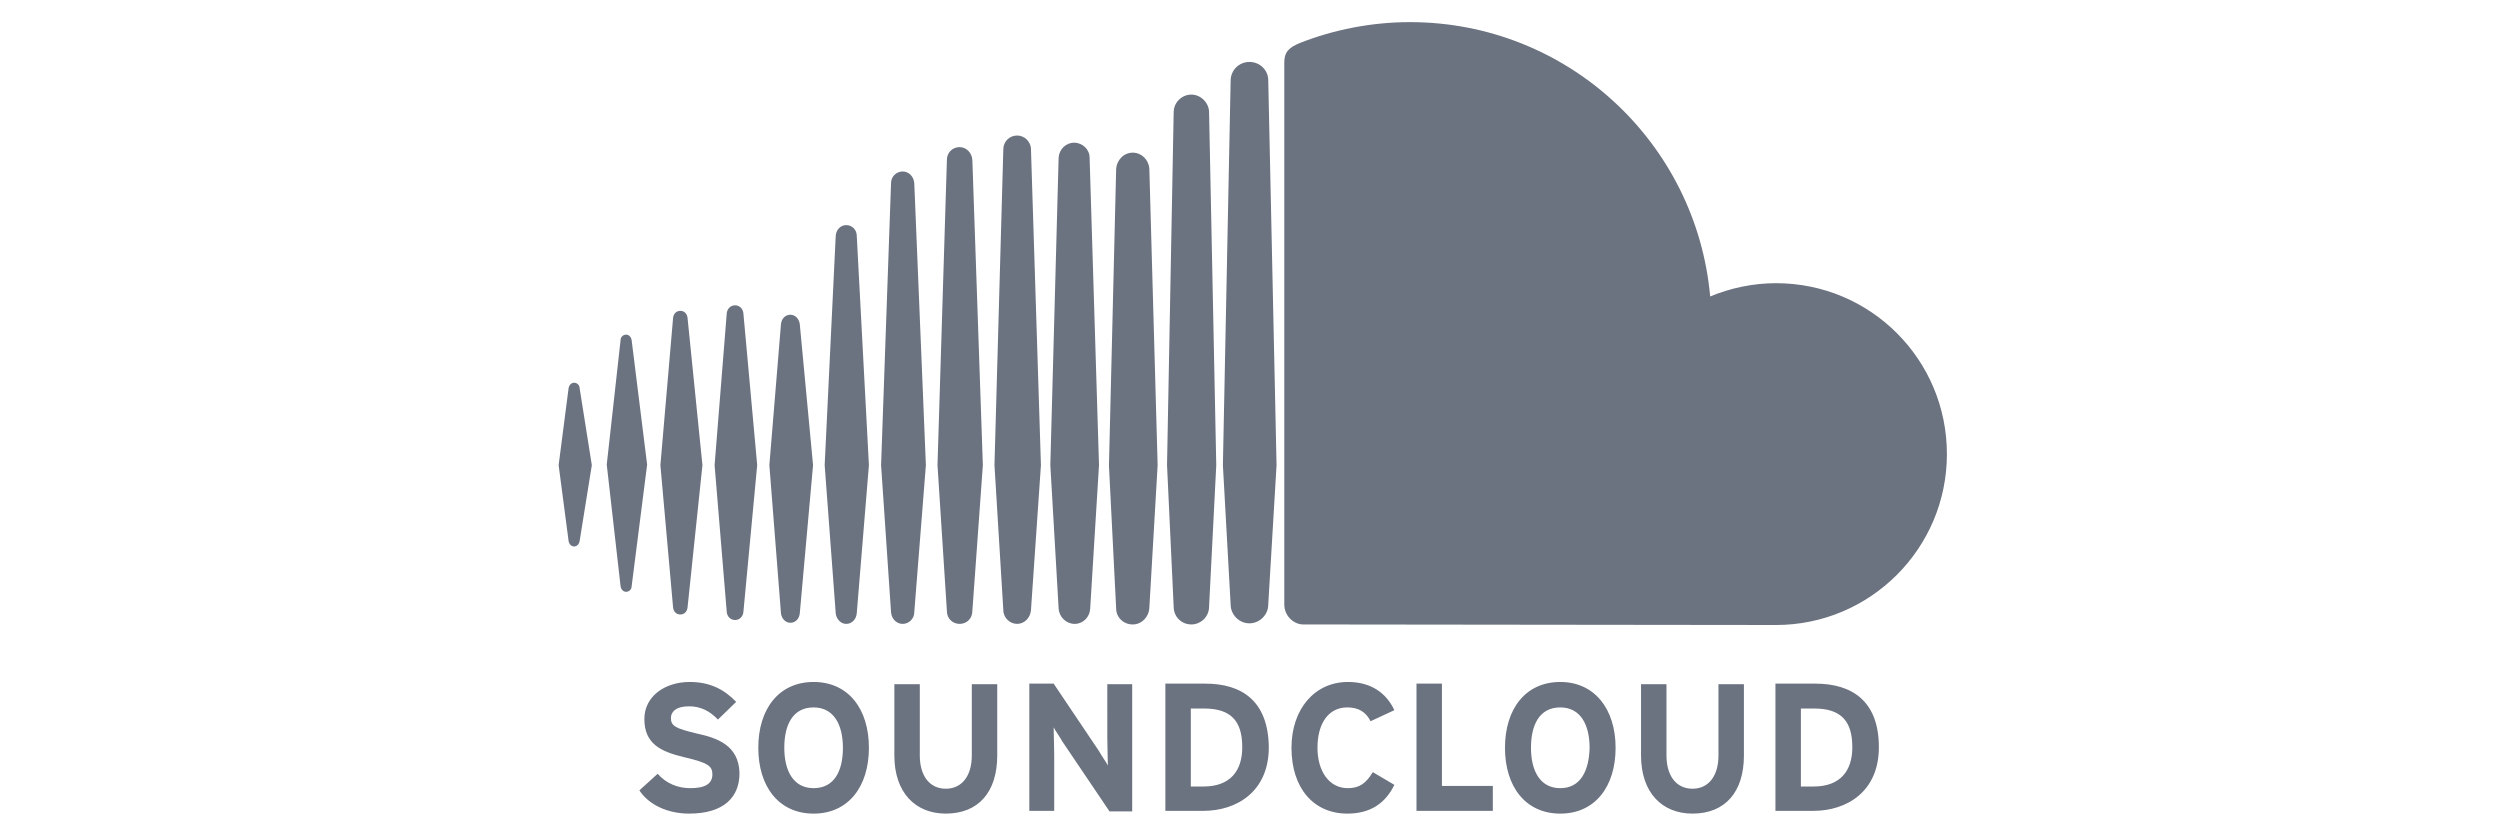 <?xml version="1.0" encoding="utf-8"?>
<!-- Generator: Adobe Illustrator 26.1.0, SVG Export Plug-In . SVG Version: 6.00 Build 0)  -->
<svg version="1.1" id="Layer_1" xmlns="http://www.w3.org/2000/svg" xmlns:xlink="http://www.w3.org/1999/xlink" x="0px" y="0px"
	 viewBox="0 0 452 151" style="enable-background:new 0 0 452 151;" xml:space="preserve">
<style type="text/css">
	.st0{fill:#6B7280;}
</style>
<path class="st0" d="M103.8,69.2c-0.5,0-0.9,0.4-1,1L101,84.1l1.8,13.7c0.1,0.6,0.5,1,1,1c0.5,0,0.9-0.4,1-1v0v0l2.2-13.7l-2.2-13.9
	C104.8,69.6,104.3,69.2,103.8,69.2L103.8,69.2z M114.2,61.5c-0.1-0.6-0.5-1-1-1c-0.5,0-1,0.4-1,1c0,0-2.5,22.5-2.5,22.5l2.5,22
	c0.1,0.6,0.5,1,1,1c0.5,0,1-0.4,1-1l2.8-22L114.2,61.5L114.2,61.5z M153,40.7c-1,0-1.8,0.8-1.9,1.9l-2,41.5l2,26.8
	c0.1,1,0.9,1.9,1.9,1.9c1,0,1.8-0.8,1.9-1.9v0l2.2-26.8l-2.2-41.5C154.9,41.6,154.1,40.7,153,40.7z M132.9,55.2
	c-0.8,0-1.4,0.6-1.5,1.4l-2.2,27.5l2.2,26.6c0.1,0.8,0.7,1.4,1.5,1.4c0.8,0,1.4-0.6,1.5-1.4l2.5-26.6l-2.5-27.5
	C134.3,55.8,133.7,55.2,132.9,55.2z M173.5,112.8c1.3,0,2.3-1,2.3-2.3l1.9-26.4l-1.9-55.2c-0.1-1.3-1.1-2.3-2.3-2.3
	c-1.3,0-2.3,1-2.3,2.3l-1.7,55.2l1.7,26.4C171.2,111.8,172.2,112.8,173.5,112.8z M215.4,112.9c1.7,0,3.2-1.4,3.2-3.2v0v0l1.3-25.6
	l-1.3-63.8c0-1.7-1.5-3.2-3.2-3.2c-1.7,0-3.2,1.4-3.2,3.2L211,84.1c0,0,1.2,25.6,1.2,25.6C212.2,111.5,213.6,112.9,215.4,112.9z
	 M194.3,112.8c1.5,0,2.7-1.2,2.8-2.7v0l1.6-26L197,28.5c0-1.5-1.3-2.7-2.8-2.7c-1.5,0-2.7,1.2-2.8,2.7l-1.5,55.6l1.5,25.9
	C191.5,111.6,192.8,112.8,194.3,112.8L194.3,112.8z M142.9,112.6c0.9,0,1.6-0.7,1.7-1.7l2.4-26.8l-2.4-25.5
	c-0.1-0.9-0.8-1.7-1.7-1.7c-0.9,0-1.6,0.7-1.7,1.7l-2.1,25.5l2.1,26.8C141.3,111.8,142,112.6,142.9,112.6z M123,111.1
	c0.7,0,1.2-0.5,1.3-1.2l2.7-25.8l-2.7-26.7c-0.1-0.7-0.6-1.2-1.3-1.2c-0.7,0-1.2,0.5-1.3,1.2l-2.3,26.7l2.3,25.8
	C121.8,110.6,122.3,111.1,123,111.1L123,111.1z M204.8,27.6c-1.6,0-2.9,1.3-3,3l-1.3,53.6l1.3,25.8c0,1.6,1.3,2.9,3,2.9
	c1.6,0,2.9-1.3,3-3v0l1.5-25.8l-1.5-53.6C207.7,28.9,206.4,27.6,204.8,27.6L204.8,27.6z M163.2,112.8c1.1,0,2.1-0.9,2.1-2.1
	l2.1-26.6l-2.1-51c-0.1-1.2-1-2.1-2.1-2.1c-1.1,0-2.1,0.9-2.1,2.1l-1.8,51l1.8,26.6C161.2,111.9,162.1,112.8,163.2,112.8z
	 M186.4,110.3L186.4,110.3l1.8-26.2L186.4,27c0-1.4-1.2-2.5-2.5-2.5c-1.4,0-2.5,1.1-2.5,2.5l-1.6,57.1l1.6,26.2
	c0,1.4,1.2,2.5,2.5,2.5C185.2,112.8,186.3,111.7,186.4,110.3L186.4,110.3L186.4,110.3z M321.1,51.2c-4.2,0-8.3,0.9-11.9,2.4
	C306.7,25.8,283.4,4,254.9,4c-7,0-13.8,1.4-19.7,3.7c-2.3,0.9-3,1.8-3,3.6v98c0,1.9,1.5,3.5,3.3,3.6c0.1,0,85,0.1,85.6,0.1
	c17,0,30.9-13.8,30.9-30.9C352,65,338.2,51.2,321.1,51.2L321.1,51.2z M225.9,11.2c-1.9,0-3.4,1.5-3.4,3.4l-1.4,69.5l1.4,25.2
	c0,1.8,1.5,3.4,3.4,3.4c1.8,0,3.4-1.5,3.4-3.4v0l1.5-25.2l-1.5-69.6C229.3,12.7,227.8,11.2,225.9,11.2z M125.9,132.6
	c-3.7-0.9-4.6-1.3-4.6-2.8c0-1,0.8-2.1,3.3-2.1c2.1,0,3.8,0.9,5.2,2.4l3.3-3.2c-2.2-2.3-4.8-3.6-8.4-3.6c-4.5,0-8.2,2.6-8.2,6.7
	c0,4.5,3,5.9,7.2,6.9c4.3,1,5.1,1.6,5.1,3.1c0,1.7-1.3,2.5-4,2.5c-2.2,0-4.3-0.8-5.9-2.6l-3.3,3c1.7,2.6,5.1,4.2,9,4.2
	c6.3,0,9.1-3,9.1-7.3C133.6,134.7,129.6,133.4,125.9,132.6L125.9,132.6z M147.1,123.3c-6.3,0-10,4.9-10,11.9c0,7,3.7,11.9,10,11.9
	c6.3,0,10-4.9,10-11.9C157.1,128.2,153.4,123.3,147.1,123.3z M147.1,142.5c-3.7,0-5.3-3.2-5.3-7.3c0-4.1,1.5-7.3,5.3-7.3
	c3.7,0,5.3,3.2,5.3,7.3C152.4,139.3,150.9,142.5,147.1,142.5z M175.7,136.6c0,3.7-1.8,6-4.7,6c-2.9,0-4.7-2.3-4.7-6v-12.9h-4.6v12.9
	c0,6.7,3.8,10.5,9.3,10.5c5.9,0,9.3-3.9,9.3-10.5v-12.9h-4.6V136.6z M200.2,133.4c0,1.3,0.1,4.2,0.1,5c-0.3-0.6-1.1-1.7-1.6-2.6
	l-8.2-12.2h-4.4v23h4.5v-10.1c0-1.3-0.1-4.2-0.1-5c0.3,0.6,1.1,1.7,1.6,2.6l8.5,12.6h4.1v-23h-4.5L200.2,133.4L200.2,133.4
	L200.2,133.4z M217.9,123.6h-7.2v23h6.9c5.9,0,11.8-3.4,11.8-11.5C229.3,126.7,224.5,123.6,217.9,123.6z M217.6,142.2h-2.3v-14.1
	h2.4c4.9,0,6.9,2.3,6.9,7C224.6,139.4,222.4,142.2,217.6,142.2z M243.6,127.9c2.1,0,3.4,0.9,4.2,2.5l4.3-2c-1.4-3-4.1-5.1-8.4-5.1
	c-6,0-10.2,4.9-10.2,11.9c0,7.3,4,11.9,10.1,11.9c4.2,0,6.9-1.9,8.5-5.2l-3.9-2.3c-1.2,2-2.4,2.9-4.5,2.9c-3.5,0-5.5-3.2-5.5-7.3
	C238.2,130.9,240.1,127.9,243.6,127.9L243.6,127.9z M260.7,123.6h-4.6v23h13.8v-4.5h-9.2V123.6L260.7,123.6z M282.1,123.3
	c-6.3,0-10,4.9-10,11.9c0,7,3.7,11.9,10,11.9c6.3,0,10-4.9,10-11.9C292.1,128.2,288.3,123.3,282.1,123.3L282.1,123.3z M282.1,142.5
	c-3.7,0-5.3-3.2-5.3-7.3c0-4.1,1.5-7.3,5.3-7.3c3.7,0,5.3,3.2,5.3,7.3C287.3,139.3,285.8,142.5,282.1,142.5z M310.7,136.6
	c0,3.7-1.8,6-4.7,6c-2.9,0-4.7-2.3-4.7-6v-12.9h-4.6v12.9c0,6.7,3.8,10.5,9.3,10.5c5.9,0,9.3-3.9,9.3-10.5v-12.9h-4.6L310.7,136.6
	L310.7,136.6z M328.2,123.6H321v23h6.9c5.9,0,11.8-3.4,11.8-11.5C339.7,126.7,334.8,123.6,328.2,123.6L328.2,123.6z M327.9,142.2
	h-2.3v-14.1h2.4c4.9,0,6.9,2.3,6.9,7C334.9,139.4,332.7,142.2,327.9,142.2z"/>
</svg>
